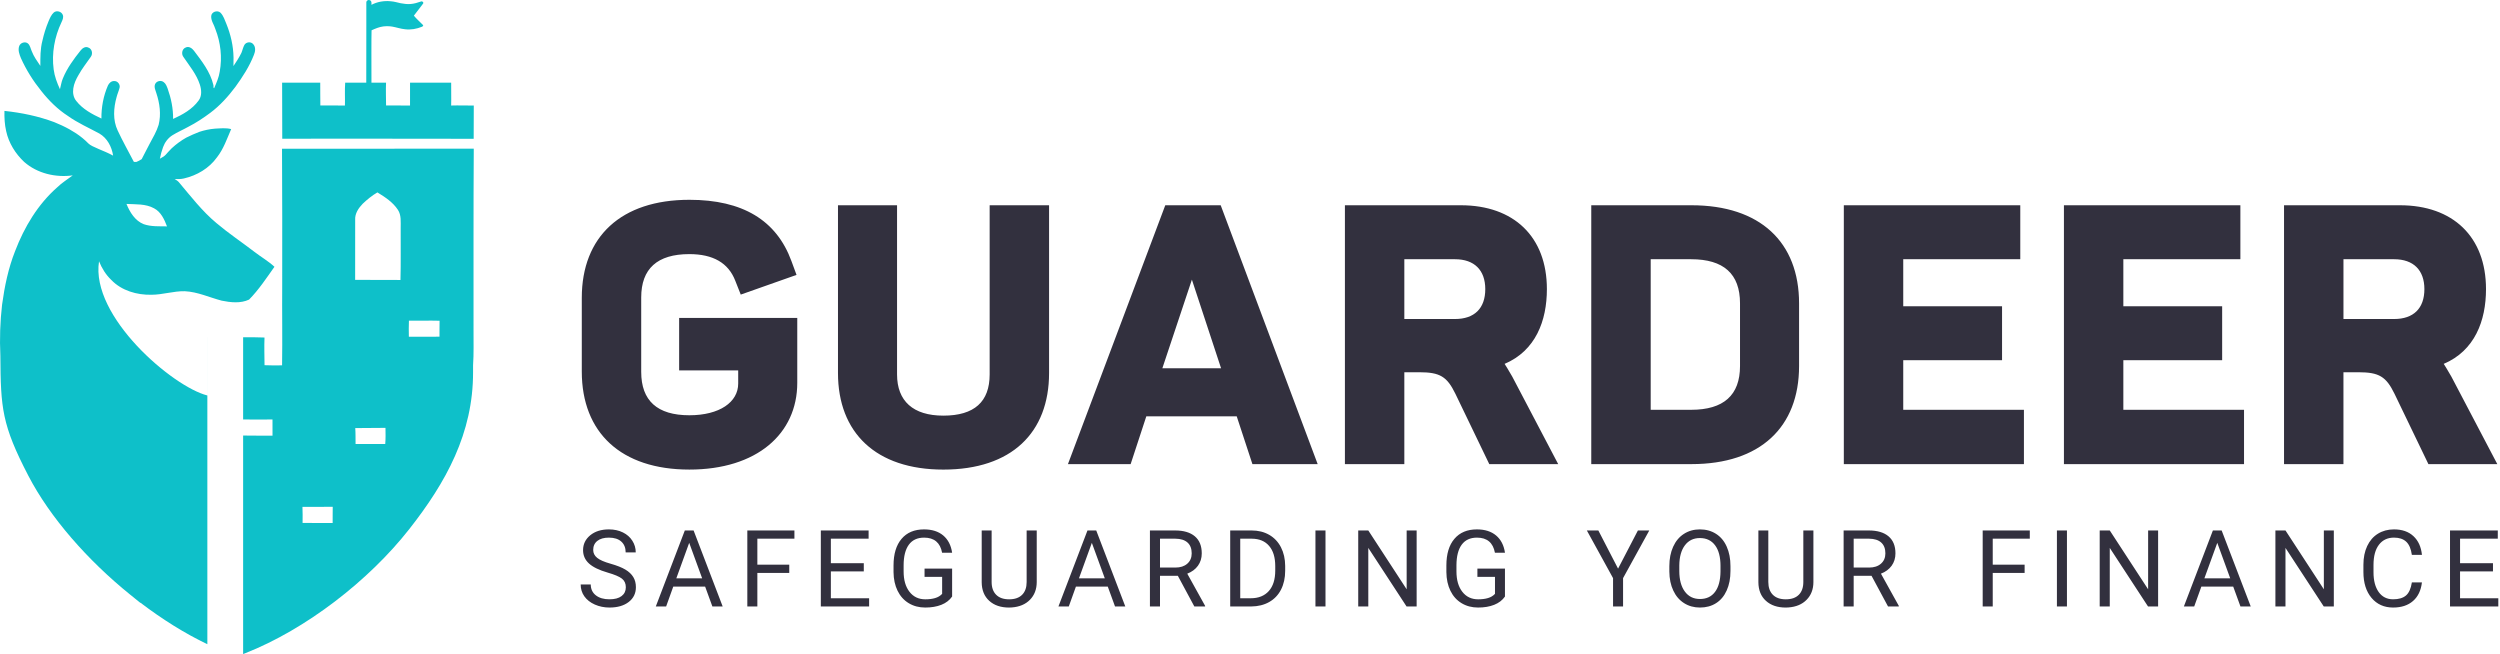 <svg width="172" height="45" viewBox="0 0 172 45" fill="none" xmlns="http://www.w3.org/2000/svg">
<path d="M8.702 14.032C8.935 14.603 9.29 15.188 9.89 15.425C10.402 15.601 10.956 15.565 11.489 15.575C11.309 15.099 11.075 14.579 10.6 14.332C10.022 14.012 9.339 14.065 8.702 14.031V14.032ZM20.809 34.873C20.824 35.241 20.824 35.609 20.817 35.978C21.507 35.991 22.196 35.973 22.886 35.982C22.893 35.611 22.881 35.24 22.892 34.869C22.197 34.87 21.503 34.878 20.809 34.873ZM24.442 29.452C24.468 29.816 24.457 30.181 24.463 30.546C25.143 30.548 25.824 30.549 26.504 30.548C26.537 30.178 26.527 29.807 26.521 29.437C25.828 29.439 25.134 29.444 24.442 29.452ZM28.134 22.062C28.126 22.43 28.114 22.799 28.129 23.167C28.832 23.162 29.534 23.176 30.237 23.164C30.247 22.799 30.228 22.433 30.243 22.067C29.54 22.048 28.837 22.07 28.134 22.062ZM24.958 14.014C24.671 14.31 24.41 14.69 24.436 15.121C24.434 16.499 24.439 17.875 24.434 19.253C25.473 19.269 26.513 19.251 27.552 19.262C27.587 18.069 27.558 16.875 27.567 15.682C27.563 15.264 27.62 14.807 27.377 14.438C27.033 13.912 26.491 13.558 25.965 13.237C25.598 13.452 25.265 13.722 24.958 14.015L24.958 14.014ZM19.403 10.233C24.061 10.225 27.936 10.235 32.595 10.229C32.569 14.395 32.582 18.56 32.579 22.725C32.575 23.527 32.602 24.333 32.547 25.134V25.136V25.603C32.556 29.809 30.685 33.188 28.148 36.415C25.375 39.944 21.052 43.297 16.871 44.942L16.727 45V43.709V29.965C17.4 29.98 18.075 29.968 18.749 29.972C18.751 29.601 18.743 29.23 18.748 28.859C18.074 28.862 17.4 28.876 16.727 28.858V23.204C17.294 23.202 17.826 23.205 18.198 23.222C18.173 23.856 18.195 24.492 18.2 25.126C18.693 25.15 18.915 25.137 19.407 25.136C19.437 23.277 19.4 21.418 19.416 19.559C19.416 16.45 19.425 13.341 19.403 10.233ZM11.822 10.194C12.125 9.913 12.461 9.668 12.821 9.466H12.822L12.824 9.465C13.095 9.327 13.399 9.196 13.713 9.072C14.059 8.958 14.419 8.882 14.786 8.851C15.157 8.834 15.542 8.786 15.905 8.881C15.616 9.546 15.382 10.247 14.928 10.824C14.389 11.578 13.546 12.074 12.652 12.278C12.445 12.328 12.232 12.326 12.021 12.321C12.123 12.386 12.232 12.446 12.311 12.541C13.129 13.511 13.908 14.529 14.889 15.346C15.726 16.054 16.64 16.664 17.509 17.331C17.961 17.681 18.463 17.964 18.882 18.355C18.333 19.129 17.805 19.934 17.136 20.612C16.553 20.887 15.865 20.811 15.25 20.685C14.408 20.463 13.598 20.079 12.716 20.036C11.941 20.018 11.192 20.28 10.418 20.279C9.422 20.301 8.369 19.999 7.663 19.266C7.285 18.909 7.008 18.458 6.813 17.978C6.219 21.779 11.884 26.608 14.265 27.208L14.265 23.2H14.266V38.617V40.801V44.321C12.723 43.584 11.155 42.603 9.659 41.463V41.479C9.421 41.295 9.185 41.104 8.953 40.909C6.027 38.545 3.441 35.602 1.949 32.728C0.132 29.229 0.046 28.083 0.026 24.48V24.479C-0.032 23.306 0.009 22.128 0.143 20.961C0.314 19.706 0.572 18.454 1.04 17.273C1.67 15.623 2.607 14.055 3.945 12.881C4.265 12.566 4.652 12.337 5.006 12.066C3.831 12.228 2.567 11.935 1.665 11.142C1.061 10.576 0.601 9.839 0.425 9.025C0.319 8.568 0.295 8.097 0.306 7.63C1.471 7.753 2.63 7.991 3.729 8.402C4.087 8.546 4.44 8.708 4.779 8.897C4.934 8.992 5.088 9.086 5.241 9.178L5.243 9.179L5.244 9.18C5.546 9.382 5.83 9.611 6.085 9.874C6.327 10.118 7.144 10.356 7.782 10.706C7.692 10.099 7.376 9.499 6.834 9.185C6.107 8.791 5.345 8.459 4.67 7.976C3.967 7.522 3.367 6.925 2.849 6.271C2.286 5.576 1.804 4.813 1.438 3.996C1.332 3.737 1.222 3.447 1.322 3.168C1.405 2.939 1.723 2.836 1.918 2.987C2.076 3.124 2.101 3.341 2.185 3.523C2.323 3.892 2.559 4.21 2.777 4.534C2.776 3.956 2.768 3.369 2.917 2.805C3.018 2.347 3.158 1.898 3.339 1.465C3.432 1.249 3.525 1.019 3.703 0.858C3.899 0.696 4.228 0.79 4.319 1.023C4.389 1.197 4.3 1.379 4.228 1.536C3.752 2.536 3.545 3.672 3.692 4.774C3.753 5.251 3.925 5.703 4.125 6.138C4.194 5.891 4.222 5.632 4.326 5.395C4.615 4.688 5.071 4.066 5.545 3.473C5.665 3.318 5.872 3.174 6.073 3.27C6.333 3.354 6.403 3.696 6.25 3.906C5.961 4.321 5.646 4.721 5.4 5.164C5.234 5.45 5.088 5.755 5.042 6.085C4.997 6.383 5.051 6.711 5.248 6.947C5.69 7.513 6.34 7.857 6.978 8.155C6.97 7.379 7.113 6.6 7.424 5.887C7.498 5.72 7.659 5.567 7.854 5.576C8.089 5.559 8.284 5.812 8.228 6.036C8.174 6.253 8.077 6.457 8.023 6.675C7.812 7.422 7.753 8.26 8.096 8.978C8.438 9.713 8.838 10.419 9.211 11.138C9.268 11.14 9.325 11.14 9.383 11.141C9.497 11.099 9.616 11.035 9.748 10.949C9.926 10.59 10.121 10.238 10.302 9.88C10.527 9.46 10.774 9.046 10.914 8.589C11.096 7.868 10.988 7.104 10.757 6.408C10.699 6.208 10.584 5.997 10.671 5.789C10.767 5.568 11.082 5.499 11.265 5.652C11.414 5.759 11.472 5.938 11.536 6.101C11.774 6.767 11.919 7.473 11.909 8.183C12.565 7.885 13.23 7.517 13.662 6.921C13.9 6.609 13.866 6.185 13.753 5.83C13.526 5.113 13.032 4.53 12.618 3.916C12.462 3.71 12.523 3.359 12.78 3.267C12.992 3.16 13.214 3.321 13.34 3.485C13.883 4.206 14.468 4.943 14.678 5.84C14.711 5.905 14.65 6.044 14.732 6.07C14.891 5.7 15.059 5.327 15.118 4.926C15.296 3.948 15.181 2.928 14.819 2.004C14.734 1.703 14.511 1.434 14.531 1.11C14.547 0.812 14.958 0.676 15.169 0.873C15.377 1.083 15.462 1.38 15.576 1.645C15.874 2.379 16.054 3.162 16.067 3.956C16.075 4.152 16.052 4.349 16.062 4.546C16.258 4.255 16.45 3.959 16.606 3.643C16.684 3.461 16.719 3.262 16.816 3.088C16.937 2.886 17.254 2.848 17.412 3.028C17.605 3.226 17.573 3.536 17.471 3.772C17.162 4.568 16.692 5.29 16.194 5.978C15.695 6.642 15.133 7.267 14.465 7.765C13.988 8.122 13.488 8.45 12.958 8.722C12.596 8.926 12.21 9.087 11.858 9.308C11.56 9.497 11.34 9.792 11.219 10.122C11.124 10.381 11.052 10.648 11 10.919C11.447 10.692 11.365 10.642 11.82 10.194H11.822ZM26.56 5.687C26.537 6.21 26.559 6.733 26.562 7.256C27.111 7.262 27.661 7.251 28.21 7.263C28.21 6.737 28.212 6.213 28.211 5.687H31.04C31.034 6.211 31.056 6.735 31.039 7.26C31.556 7.243 32.076 7.264 32.596 7.262C32.594 8.025 32.586 8.786 32.589 9.549C28.2 9.537 23.809 9.543 19.419 9.543C19.414 8.258 19.416 6.973 19.41 5.686H22.032C22.038 6.21 22.029 6.734 22.04 7.258C22.603 7.26 23.167 7.249 23.731 7.262C23.746 6.738 23.71 6.211 23.749 5.686H25.199C25.205 4.622 25.198 2.214 25.203 1.772C25.206 1.241 25.198 0.71 25.203 0.179C25.196 0.103 25.25 0.036 25.318 0.009C25.39 -0.015 25.47 0.012 25.518 0.068C25.575 0.144 25.555 0.244 25.556 0.332C25.957 0.12 26.425 0.041 26.875 0.087C27.113 0.102 27.34 0.174 27.571 0.223C27.792 0.267 28.018 0.292 28.243 0.276C28.493 0.26 28.731 0.182 28.966 0.103C29.047 0.065 29.168 0.159 29.111 0.244C29.025 0.378 28.911 0.492 28.822 0.624C28.705 0.775 28.594 0.931 28.474 1.078C28.657 1.3 28.875 1.489 29.076 1.694C29.101 1.715 29.111 1.746 29.118 1.777C29.09 1.801 29.064 1.828 29.029 1.841C28.665 1.991 28.264 2.062 27.871 2.013C27.571 1.986 27.285 1.882 26.989 1.831C26.784 1.796 26.573 1.795 26.368 1.819C26.085 1.855 25.821 1.969 25.564 2.084C25.547 2.431 25.553 4.689 25.556 5.686H26.559L26.56 5.687Z" fill="#0EC0C9"/>
<path d="M50.788 26.388C50.788 27.667 49.508 28.57 47.427 28.57C45.219 28.57 44.115 27.567 44.115 25.585V20.468C44.115 18.487 45.219 17.483 47.427 17.483C49.057 17.483 50.111 18.086 50.587 19.315L50.964 20.268L54.801 18.913L54.45 17.96C53.422 15.151 51.089 13.746 47.427 13.746C42.736 13.746 40.027 16.279 40.027 20.493V25.56C40.027 29.774 42.736 32.307 47.427 32.307C52.067 32.307 54.852 29.849 54.852 26.338V21.873H46.725V25.485H50.788V26.388L50.788 26.388ZM68.088 25.761C68.088 27.642 67.034 28.596 64.902 28.596C62.821 28.596 61.717 27.592 61.717 25.761V14.122H57.653V25.661C57.653 29.774 60.262 32.308 64.902 32.308C69.593 32.308 72.176 29.774 72.176 25.661V14.122H68.088V25.761ZM80.171 14.122L73.474 31.931H77.788L78.866 28.645H85.087L86.166 31.931H90.656L83.984 14.122H80.171ZM79.97 25.335L82.002 19.239L84.009 25.335H79.97H79.97ZM102.463 31.931H107.204L104.043 25.911C103.742 25.385 103.566 25.109 103.516 25.034C105.648 24.131 106.426 22.074 106.426 19.892C106.426 16.28 104.143 14.122 100.506 14.122H92.53V31.931H96.618V25.61H97.647C99.076 25.61 99.553 25.911 100.13 27.09L102.462 31.931H102.463ZM100.105 17.835C101.434 17.835 102.187 18.587 102.187 19.892C102.187 21.221 101.434 21.948 100.105 21.948H96.618V17.835H100.105V17.835ZM109.479 14.122V31.931H116.377C121.092 31.931 123.776 29.398 123.776 25.184V20.87C123.776 16.655 121.092 14.122 116.377 14.122H109.479V14.122ZM113.568 28.194V17.835H116.352C118.584 17.835 119.713 18.838 119.713 20.87V25.184C119.713 27.191 118.584 28.194 116.352 28.194H113.568ZM138.995 14.122H126.855V31.931H139.246V28.194H130.943V24.783H137.741V21.071H130.943V17.835H138.995V14.122ZM154.138 14.122H141.998V31.931H154.389V28.194H146.086V24.783H152.884V21.071H146.086V17.835H154.138V14.122ZM167.074 31.931H171.815L168.654 25.911C168.353 25.385 168.178 25.109 168.127 25.034C170.259 24.131 171.037 22.074 171.037 19.892C171.037 16.28 168.755 14.122 165.117 14.122H157.141V31.931H161.229V25.61H162.258C163.687 25.61 164.164 25.911 164.741 27.09L167.074 31.931H167.074ZM164.716 17.835C166.046 17.835 166.798 18.587 166.798 19.892C166.798 21.221 166.045 21.948 164.716 21.948H161.23V17.835H164.716V17.835Z" fill="#32303E"/>
<path d="M41.811 39.395C41.22 39.224 40.789 39.015 40.52 38.767C40.25 38.52 40.115 38.213 40.115 37.849C40.115 37.437 40.281 37.096 40.609 36.826C40.939 36.557 41.367 36.422 41.893 36.422C42.252 36.422 42.573 36.492 42.854 36.63C43.136 36.769 43.353 36.96 43.507 37.206C43.662 37.45 43.739 37.717 43.739 38.006H43.046C43.046 37.69 42.946 37.441 42.745 37.26C42.544 37.079 42.259 36.989 41.893 36.989C41.553 36.989 41.288 37.063 41.098 37.213C40.907 37.364 40.812 37.571 40.812 37.837C40.812 38.05 40.902 38.232 41.084 38.379C41.264 38.526 41.572 38.661 42.007 38.783C42.441 38.906 42.782 39.041 43.027 39.188C43.272 39.335 43.453 39.507 43.572 39.704C43.691 39.9 43.75 40.132 43.75 40.398C43.75 40.822 43.585 41.161 43.255 41.416C42.924 41.672 42.483 41.799 41.929 41.799C41.57 41.799 41.234 41.73 40.923 41.593C40.613 41.455 40.373 41.266 40.203 41.027C40.034 40.788 39.951 40.515 39.951 40.211H40.644C40.644 40.526 40.76 40.775 40.994 40.958C41.227 41.141 41.538 41.232 41.929 41.232C42.294 41.232 42.572 41.158 42.766 41.009C42.961 40.861 43.057 40.659 43.057 40.404C43.057 40.148 42.967 39.949 42.788 39.809C42.608 39.669 42.282 39.531 41.81 39.395H41.811ZM48.514 40.357H46.321L45.83 41.725H45.119L47.116 36.495H47.719L49.72 41.725H49.012L48.513 40.357H48.514ZM46.53 39.791H48.309L47.417 37.346L46.53 39.791ZM54.301 39.416H52.106V41.726H51.416V36.496H54.656V37.062H52.106V38.85H54.301V39.416V39.416ZM59.428 39.313H57.163V41.159H59.795V41.726H56.473V36.496H59.76V37.062H57.163V38.747H59.429V39.313L59.428 39.313ZM65.506 41.041C65.329 41.296 65.081 41.486 64.765 41.611C64.447 41.737 64.077 41.799 63.656 41.799C63.23 41.799 62.852 41.699 62.521 41.499C62.19 41.299 61.935 41.015 61.753 40.646C61.573 40.277 61.48 39.849 61.475 39.362V38.906C61.475 38.118 61.659 37.506 62.027 37.073C62.394 36.639 62.911 36.422 63.576 36.422C64.123 36.422 64.562 36.562 64.894 36.84C65.227 37.12 65.431 37.516 65.506 38.028H64.816C64.687 37.336 64.275 36.989 63.58 36.989C63.117 36.989 62.768 37.15 62.529 37.475C62.291 37.8 62.171 38.271 62.169 38.886V39.314C62.169 39.9 62.302 40.367 62.571 40.713C62.839 41.06 63.202 41.233 63.659 41.233C63.918 41.233 64.144 41.205 64.337 41.147C64.532 41.09 64.692 40.994 64.819 40.858V39.688H63.609V39.122H65.506V41.041H65.506ZM71.327 36.496V40.054C71.324 40.547 71.168 40.95 70.861 41.264C70.553 41.578 70.136 41.754 69.609 41.792L69.427 41.8C68.854 41.8 68.398 41.645 68.059 41.336C67.718 41.027 67.546 40.602 67.541 40.06V36.496H68.224V40.037C68.224 40.416 68.327 40.71 68.535 40.919C68.744 41.129 69.04 41.233 69.427 41.233C69.817 41.233 70.116 41.129 70.323 40.92C70.53 40.712 70.633 40.419 70.633 40.04V36.496H71.327H71.327ZM76.215 40.358H74.023L73.532 41.726H72.82L74.818 36.496H75.421L77.421 41.726H76.714L76.215 40.358H76.215ZM74.232 39.791H76.011L75.119 37.347L74.232 39.791ZM81.036 39.615H79.808V41.726H79.115V36.496H80.846C81.436 36.496 81.888 36.631 82.206 36.899C82.523 37.168 82.681 37.559 82.681 38.071C82.681 38.398 82.593 38.682 82.418 38.925C82.242 39.166 81.998 39.348 81.684 39.468L82.912 41.683V41.726H82.171L81.036 39.615H81.036ZM79.808 39.048H80.868C81.21 39.048 81.483 38.96 81.685 38.782C81.887 38.605 81.989 38.367 81.989 38.07C81.989 37.746 81.892 37.497 81.7 37.325C81.507 37.152 81.229 37.065 80.865 37.062H79.808V39.048ZM84.638 41.726V36.496H86.114C86.569 36.496 86.971 36.596 87.322 36.797C87.671 36.998 87.941 37.285 88.131 37.655C88.322 38.027 88.417 38.453 88.42 38.934V39.269C88.42 39.762 88.324 40.194 88.134 40.566C87.944 40.936 87.672 41.222 87.319 41.42C86.966 41.619 86.555 41.721 86.085 41.725H84.637L84.638 41.726ZM85.328 37.062V41.16H86.053C86.585 41.16 86.998 40.994 87.294 40.664C87.59 40.333 87.737 39.864 87.737 39.253V38.948C87.737 38.353 87.599 37.892 87.319 37.564C87.041 37.234 86.645 37.067 86.132 37.062H85.328ZM91.194 41.726H90.503V36.496H91.194V41.726ZM97.465 41.726H96.772L94.139 37.696V41.726H93.446V36.496H94.139L96.778 40.544V36.496H97.465V41.726H97.465ZM103.542 41.041C103.364 41.296 103.117 41.486 102.8 41.611C102.483 41.737 102.113 41.799 101.692 41.799C101.265 41.799 100.888 41.699 100.557 41.499C100.225 41.299 99.97 41.015 99.789 40.646C99.609 40.277 99.516 39.849 99.511 39.362V38.906C99.511 38.118 99.694 37.506 100.062 37.073C100.43 36.639 100.946 36.422 101.612 36.422C102.159 36.422 102.598 36.562 102.93 36.84C103.263 37.12 103.467 37.516 103.542 38.028H102.851C102.722 37.336 102.311 36.989 101.615 36.989C101.153 36.989 100.804 37.15 100.565 37.475C100.327 37.8 100.207 38.271 100.204 38.886V39.314C100.204 39.9 100.338 40.367 100.606 40.713C100.875 41.06 101.237 41.233 101.695 41.233C101.954 41.233 102.179 41.205 102.373 41.147C102.568 41.09 102.727 40.994 102.855 40.858V39.688H101.645V39.122H103.541V41.041H103.542ZM111.323 39.122L112.688 36.496H113.471L111.667 39.775V41.726H110.978V39.775L109.175 36.496H109.966L111.323 39.122H111.323ZM119.056 39.28C119.056 39.793 118.97 40.24 118.797 40.623C118.626 41.005 118.382 41.297 118.065 41.498C117.749 41.699 117.38 41.799 116.958 41.799C116.546 41.799 116.182 41.698 115.863 41.495C115.544 41.293 115.297 41.005 115.122 40.63C114.945 40.255 114.856 39.821 114.851 39.327V38.949C114.851 38.447 114.938 38.001 115.113 37.615C115.287 37.23 115.535 36.934 115.855 36.73C116.174 36.525 116.54 36.422 116.952 36.422C117.37 36.422 117.74 36.524 118.059 36.726C118.379 36.928 118.626 37.221 118.797 37.607C118.97 37.992 119.056 38.439 119.056 38.949V39.28ZM118.371 38.942C118.371 38.323 118.246 37.847 117.997 37.516C117.748 37.184 117.4 37.018 116.952 37.018C116.516 37.018 116.172 37.184 115.922 37.516C115.672 37.847 115.543 38.307 115.536 38.895V39.28C115.536 39.881 115.662 40.353 115.915 40.696C116.167 41.04 116.516 41.211 116.958 41.211C117.404 41.211 117.749 41.049 117.993 40.724C118.237 40.4 118.363 39.936 118.37 39.33V38.942H118.371ZM124.762 36.496V40.054C124.76 40.547 124.604 40.95 124.296 41.264C123.989 41.578 123.572 41.754 123.045 41.792L122.862 41.8C122.29 41.8 121.834 41.645 121.494 41.336C121.153 41.028 120.982 40.602 120.977 40.06V36.496H121.66V40.037C121.66 40.416 121.763 40.71 121.971 40.92C122.179 41.129 122.476 41.233 122.862 41.233C123.252 41.233 123.551 41.129 123.758 40.921C123.966 40.713 124.069 40.42 124.069 40.041V36.496H124.763H124.762ZM128.762 39.615H127.533V41.726H126.841V36.496H128.571C129.161 36.496 129.614 36.631 129.931 36.899C130.249 37.168 130.407 37.559 130.407 38.071C130.407 38.398 130.319 38.682 130.144 38.925C129.967 39.166 129.723 39.348 129.409 39.468L130.638 41.683V41.726H129.897L128.762 39.615H128.762ZM127.533 39.048H128.594C128.936 39.048 129.208 38.96 129.41 38.782C129.613 38.605 129.714 38.367 129.714 38.07C129.714 37.746 129.618 37.497 129.425 37.325C129.233 37.152 128.954 37.065 128.59 37.062H127.533V39.048ZM139.294 39.416H137.1V41.726H136.409V36.496H139.65V37.062H137.1V38.85H139.294V39.416V39.416ZM142.206 41.726H141.516V36.496H142.206V41.726ZM148.478 41.726H147.785L145.152 37.696V41.726H144.459V36.496H145.152L147.791 40.544V36.496H148.478V41.726H148.478ZM153.645 40.358H151.453L150.961 41.726H150.25L152.247 36.496H152.85L154.851 41.726H154.144L153.645 40.358H153.645ZM151.661 39.791H153.44L152.549 37.347L151.661 39.791ZM160.568 41.726H159.875L157.241 37.696V41.726H156.548V36.496H157.241L159.881 40.544V36.496H160.567V41.726H160.568ZM166.629 40.068C166.564 40.621 166.361 41.048 166.016 41.348C165.673 41.648 165.217 41.799 164.647 41.799C164.029 41.799 163.534 41.577 163.161 41.135C162.789 40.691 162.603 40.098 162.603 39.355V38.852C162.603 38.365 162.689 37.937 162.863 37.568C163.037 37.199 163.282 36.916 163.601 36.719C163.92 36.521 164.289 36.422 164.707 36.422C165.264 36.422 165.709 36.576 166.044 36.887C166.379 37.197 166.574 37.626 166.63 38.175H165.936C165.877 37.757 165.747 37.456 165.547 37.269C165.346 37.081 165.067 36.988 164.707 36.988C164.267 36.988 163.922 37.151 163.672 37.477C163.422 37.802 163.297 38.267 163.297 38.867V39.374C163.297 39.943 163.416 40.394 163.652 40.73C163.89 41.064 164.221 41.232 164.648 41.232C165.03 41.232 165.325 41.145 165.529 40.972C165.734 40.799 165.87 40.498 165.937 40.067H166.63L166.629 40.068ZM171.517 39.313H169.251V41.159H171.884V41.726H168.561V36.496H171.848V37.062H169.252V38.747H171.517V39.313L171.517 39.313Z" fill="#32303E"/>
</svg>
